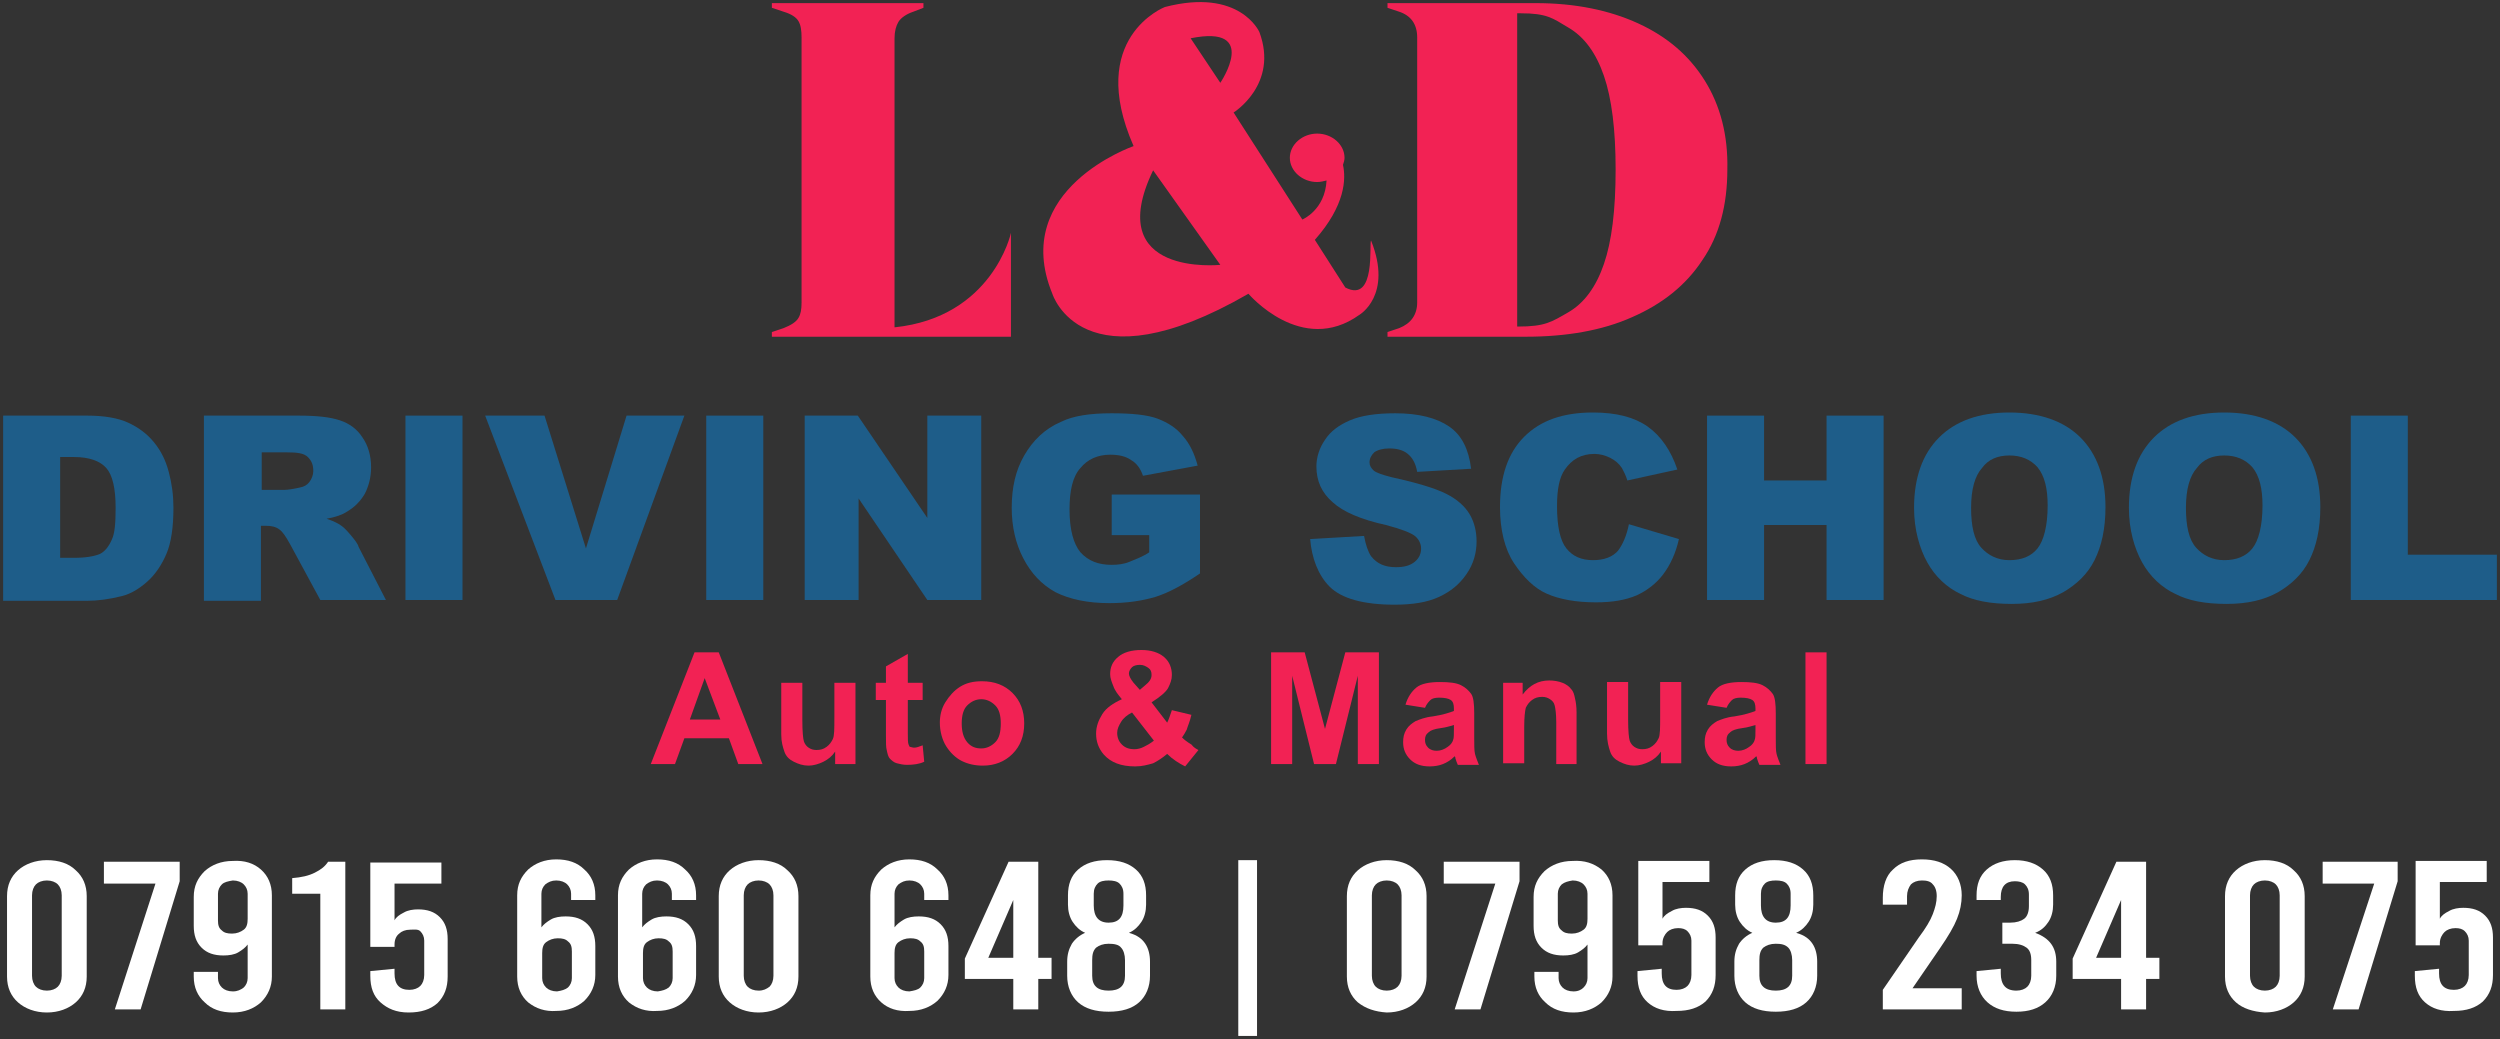 <?xml version="1.0" encoding="utf-8"?>
<!-- Generator: Adobe Illustrator 25.0.0, SVG Export Plug-In . SVG Version: 6.00 Build 0)  -->
<svg version="1.1" id="Layer_1" xmlns="http://www.w3.org/2000/svg" xmlns:xlink="http://www.w3.org/1999/xlink" x="0px" y="0px"
	 viewBox="0 0 320 133" style="enable-background:new 0 0 320 133;" xml:space="preserve">
<rect x="0" y="0" width="320" height="133" fill="#333333" stroke="none"/>
<style type="text/css">
	.st0{fill:#F22254;}
	.st1{fill:#1E5D89;}
	.st2{fill:#FFFFFF;}
</style>
<g>
	<g>
		<path class="st0" d="M218.2,10.3c-2-3.2-4.8-5.6-8.5-7.3c-3.7-1.7-8.1-2.6-13.1-2.6h-19V1l1.5,0.5c1.5,0.5,2.3,1.6,2.3,3.3v33.9
			c0,1.6-0.8,2.7-2.3,3.3l-1.5,0.5v0.6h17.7c5.2,0,9.8-0.8,13.6-2.5c3.9-1.7,6.9-4.1,9-7.3c2.2-3.2,3.2-7.1,3.2-11.6
			C221.2,17.3,220.2,13.5,218.2,10.3z M205.3,33.8c-1,2.9-2.5,5-4.6,6.2c-2.1,1.2-2.9,1.8-6.4,1.8h-0.1V1.7h0.4
			c3.4,0,4.1,0.6,6.1,1.8c2.1,1.2,3.6,3.3,4.6,6.2c1,2.9,1.5,6.9,1.5,12C206.8,26.9,206.3,30.9,205.3,33.8z"/>
		<path class="st0" d="M114.5,41.9v-37c0-0.9,0.2-1.6,0.5-2.1c0.3-0.5,1-1,1.9-1.3l1.3-0.5V0.4H98.8V1l1.5,0.5
			c1,0.3,1.6,0.7,1.9,1.2c0.3,0.5,0.4,1.2,0.4,2.1v33.9c0,0.9-0.1,1.5-0.4,2c-0.3,0.5-0.9,0.9-1.9,1.3l-1.5,0.5v0.6h30.6v-1.2v-8.3
			v-2.5v-1.3C129.4,29.9,127,40.6,114.5,41.9z"/>
		<path class="st0" d="M172.2,36.8l-3.9-6.1c3.9-4.4,4-7.8,3.6-9.6c0.1-0.3,0.2-0.6,0.2-0.9c0-1.7-1.6-3.1-3.5-3.1
			c-1.9,0-3.5,1.4-3.5,3.1c0,1.7,1.6,3.1,3.5,3.1c0.4,0,0.8-0.1,1.2-0.2c-0.2,3.8-3.1,5-3.1,5l-8.8-13.7c0,0,5.8-3.6,3.3-10.3
			c0,0-2.5-5.7-12.1-3.2c0,0-10.1,3.9-4,17.8c0,0-15.9,5.5-10.4,18.9c0,0,3.8,12.3,25.1,0c0,0,6.8,8,14.2,2.7c0,0,4.3-2.5,1.5-9.5
			C175.2,31,176.2,38.9,172.2,36.8z M147.6,21.8l8.6,12.1C156.2,33.9,141,35.5,147.6,21.8z M156.2,10.6l-3.8-5.7
			C161.3,3.1,156.2,10.6,156.2,10.6z"/>
	</g>
	<g>
		<path class="st1" d="M0.4,53.2h10.8c2.1,0,3.9,0.3,5.2,0.9s2.4,1.4,3.3,2.5c0.9,1.1,1.5,2.3,1.9,3.8s0.6,3,0.6,4.6
			c0,2.5-0.3,4.5-0.9,5.9c-0.6,1.4-1.4,2.6-2.4,3.5c-1,0.9-2.1,1.6-3.3,1.9c-1.6,0.4-3.1,0.6-4.4,0.6H0.4V53.2z M7.7,58.5v12.9h1.8
			c1.5,0,2.6-0.2,3.3-0.5c0.6-0.3,1.1-0.9,1.5-1.8c0.4-0.8,0.5-2.2,0.5-4.1c0-2.5-0.4-4.2-1.2-5.1s-2.2-1.4-4.1-1.4H7.7z"/>
		<path class="st1" d="M26.1,76.8V53.2h12.2c2.3,0,4,0.2,5.2,0.6s2.2,1.1,2.9,2.2c0.7,1,1.1,2.3,1.1,3.8c0,1.3-0.3,2.4-0.8,3.4
			c-0.6,1-1.3,1.7-2.3,2.3c-0.6,0.4-1.5,0.7-2.6,0.9c0.9,0.3,1.5,0.6,1.9,0.9c0.3,0.2,0.7,0.6,1.2,1.2c0.5,0.6,0.9,1.1,1,1.5
			l3.5,6.8H41l-3.9-7.2c-0.5-0.9-0.9-1.5-1.3-1.8c-0.5-0.4-1.1-0.5-1.8-0.5h-0.6v9.6H26.1z M33.4,62.7h3.1c0.3,0,1-0.1,1.9-0.3
			c0.5-0.1,0.9-0.3,1.2-0.7c0.3-0.4,0.5-0.9,0.5-1.4c0-0.8-0.2-1.3-0.7-1.8s-1.4-0.6-2.7-0.6h-3.2V62.7z"/>
		<path class="st1" d="M51.9,53.2h7.3v23.6h-7.3V53.2z"/>
		<path class="st1" d="M62.1,53.2h7.6l5.3,17l5.2-17h7.4L79,76.8h-7.9L62.1,53.2z"/>
		<path class="st1" d="M90.4,53.2h7.3v23.6h-7.3V53.2z"/>
		<path class="st1" d="M103,53.2h6.8l8.9,13.1V53.2h6.9v23.6h-6.9l-8.8-13v13H103V53.2z"/>
		<path class="st1" d="M142.3,68.2v-4.9h11.3v10.1c-2.2,1.5-4.1,2.5-5.7,3c-1.7,0.5-3.6,0.8-5.9,0.8c-2.8,0-5.1-0.5-6.9-1.4
			c-1.8-1-3.1-2.4-4.1-4.3s-1.5-4.1-1.5-6.5c0-2.6,0.5-4.8,1.6-6.7c1.1-1.9,2.6-3.4,4.7-4.3c1.6-0.8,3.8-1.1,6.5-1.1
			c2.6,0,4.6,0.2,5.9,0.7c1.3,0.5,2.4,1.2,3.2,2.2c0.9,1,1.5,2.3,1.9,3.8l-7,1.3c-0.3-0.9-0.8-1.6-1.5-2c-0.7-0.5-1.6-0.7-2.7-0.7
			c-1.6,0-2.9,0.6-3.8,1.7c-1,1.1-1.4,2.9-1.4,5.3c0,2.6,0.5,4.4,1.4,5.5c1,1.1,2.3,1.6,4,1.6c0.8,0,1.6-0.1,2.3-0.4
			s1.6-0.6,2.5-1.2v-2.2H142.3z"/>
		<path class="st1" d="M167.7,69l6.9-0.4c0.2,1.1,0.5,2,0.9,2.6c0.8,1,1.8,1.4,3.2,1.4c1,0,1.8-0.2,2.4-0.7c0.6-0.5,0.8-1.1,0.8-1.7
			c0-0.6-0.3-1.2-0.8-1.6s-1.8-0.9-3.7-1.4c-3.2-0.7-5.5-1.7-6.8-2.9c-1.4-1.2-2.1-2.7-2.1-4.6c0-1.2,0.4-2.4,1.1-3.4
			c0.7-1.1,1.8-1.9,3.2-2.5c1.4-0.6,3.3-0.9,5.8-0.9c3,0,5.3,0.6,6.9,1.7c1.6,1.1,2.5,2.9,2.8,5.4l-6.9,0.4
			c-0.2-1.1-0.6-1.8-1.2-2.3c-0.6-0.5-1.4-0.7-2.4-0.7c-0.8,0-1.5,0.2-1.9,0.5c-0.4,0.4-0.6,0.8-0.6,1.3c0,0.4,0.2,0.7,0.5,1
			c0.3,0.3,1.2,0.6,2.4,0.9c3.2,0.7,5.5,1.4,6.9,2.1c1.4,0.7,2.4,1.6,3,2.6c0.6,1,0.9,2.2,0.9,3.5c0,1.5-0.4,2.9-1.3,4.2
			s-2,2.2-3.5,2.9c-1.5,0.7-3.4,1-5.7,1c-4,0-6.8-0.8-8.3-2.3S167.9,71.4,167.7,69z"/>
		<path class="st1" d="M208.5,67.1l6.4,1.9c-0.4,1.8-1.1,3.3-2,4.5s-2.1,2.1-3.4,2.7c-1.4,0.6-3.1,0.9-5.2,0.9
			c-2.6,0-4.7-0.4-6.3-1.1c-1.6-0.7-3-2.1-4.2-3.9s-1.8-4.3-1.8-7.2c0-3.9,1-6.9,3.1-9c2.1-2.1,5-3.1,8.8-3.1c3,0,5.3,0.6,7,1.8
			c1.7,1.2,3,3.1,3.8,5.5l-6.4,1.4c-0.2-0.7-0.5-1.2-0.7-1.6c-0.4-0.6-0.9-1-1.5-1.3s-1.3-0.5-2-0.5c-1.7,0-2.9,0.7-3.8,2
			c-0.7,1-1,2.5-1,4.7c0,2.6,0.4,4.4,1.2,5.4s1.9,1.5,3.4,1.5c1.4,0,2.5-0.4,3.2-1.2C207.7,69.7,208.2,68.6,208.5,67.1z"/>
		<path class="st1" d="M218.5,53.2h7.3v8.3h8v-8.3h7.3v23.6h-7.3v-9.6h-8v9.6h-7.3V53.2z"/>
		<path class="st1" d="M245,65c0-3.9,1.1-6.9,3.2-9c2.1-2.1,5.1-3.2,9-3.2c3.9,0,7,1.1,9.1,3.2c2.1,2.1,3.2,5.1,3.2,8.9
			c0,2.8-0.5,5-1.4,6.8c-0.9,1.8-2.3,3.1-4,4.1c-1.8,1-3.9,1.5-6.6,1.5c-2.7,0-4.9-0.4-6.6-1.3c-1.7-0.8-3.2-2.2-4.2-4
			S245,67.8,245,65z M252.3,65c0,2.4,0.4,4.1,1.3,5.1c0.9,1,2.1,1.6,3.6,1.6c1.6,0,2.8-0.5,3.6-1.5s1.3-2.9,1.3-5.5
			c0-2.2-0.4-3.8-1.3-4.9c-0.9-1-2.1-1.5-3.6-1.5c-1.5,0-2.7,0.5-3.5,1.6C252.8,60.9,252.3,62.6,252.3,65z"/>
		<path class="st1" d="M272.5,65c0-3.9,1.1-6.9,3.2-9c2.1-2.1,5.1-3.2,9-3.2c3.9,0,7,1.1,9.1,3.2c2.1,2.1,3.2,5.1,3.2,8.9
			c0,2.8-0.5,5-1.4,6.8c-0.9,1.8-2.3,3.1-4,4.1c-1.8,1-3.9,1.5-6.6,1.5c-2.7,0-4.9-0.4-6.6-1.3c-1.7-0.8-3.2-2.2-4.2-4
			S272.5,67.8,272.5,65z M279.8,65c0,2.4,0.4,4.1,1.3,5.1c0.9,1,2.1,1.6,3.6,1.6c1.6,0,2.8-0.5,3.6-1.5s1.3-2.9,1.3-5.5
			c0-2.2-0.4-3.8-1.3-4.9c-0.9-1-2.1-1.5-3.6-1.5c-1.5,0-2.7,0.5-3.5,1.6C280.3,60.9,279.8,62.6,279.8,65z"/>
		<path class="st1" d="M300.9,53.2h7.3V71h11.4v5.8h-18.7V53.2z"/>
		<path class="st0" d="M97.6,97.8h-3.1l-1.2-3.3h-5.7l-1.2,3.3h-3.1l5.6-14.3h3.1L97.6,97.8z M92.2,92.1l-2-5.3l-1.9,5.3H92.2z"/>
		<path class="st0" d="M106.9,97.8v-1.6c-0.4,0.6-0.9,1-1.5,1.3s-1.3,0.5-1.9,0.5c-0.7,0-1.3-0.2-1.9-0.5s-1-0.7-1.2-1.3
			S100,95,100,94v-6.6h2.7v4.8c0,1.5,0.1,2.4,0.2,2.7s0.3,0.6,0.6,0.8s0.6,0.3,1,0.3c0.5,0,0.9-0.1,1.3-0.4s0.6-0.6,0.8-1
			s0.2-1.3,0.2-2.8v-4.4h2.7v10.4H106.9z"/>
		<path class="st0" d="M118.1,87.4v2.2h-1.9v4.2c0,0.8,0,1.3,0.1,1.5s0.1,0.3,0.2,0.3s0.3,0.1,0.5,0.1c0.3,0,0.6-0.1,1.1-0.3
			l0.2,2.1c-0.6,0.3-1.4,0.4-2.2,0.4c-0.5,0-0.9-0.1-1.3-0.2s-0.7-0.4-0.9-0.6s-0.3-0.6-0.4-1.1c-0.1-0.3-0.1-1-0.1-1.9v-4.5h-1.3
			v-2.2h1.3v-2.1l2.8-1.6v3.7H118.1z"/>
		<path class="st0" d="M120.3,92.5c0-0.9,0.2-1.8,0.7-2.6s1.1-1.5,1.9-2s1.7-0.7,2.8-0.7c1.6,0,2.9,0.5,3.9,1.5s1.5,2.3,1.5,3.9
			c0,1.6-0.5,2.9-1.5,3.9s-2.3,1.5-3.8,1.5c-1,0-1.9-0.2-2.7-0.6s-1.5-1.1-2-1.9S120.3,93.6,120.3,92.5z M123.1,92.6
			c0,1,0.2,1.8,0.7,2.4s1.1,0.8,1.8,0.8s1.3-0.3,1.8-0.8s0.7-1.3,0.7-2.4c0-1-0.2-1.8-0.7-2.3s-1.1-0.8-1.8-0.8s-1.3,0.3-1.8,0.8
			S123.1,91.6,123.1,92.6z"/>
		<path class="st0" d="M153.4,96l-1.7,2.1c-0.8-0.4-1.6-0.9-2.3-1.6c-0.6,0.5-1.2,0.9-1.8,1.2c-0.7,0.2-1.4,0.4-2.3,0.4
			c-1.8,0-3.1-0.5-4-1.5c-0.7-0.8-1-1.7-1-2.7c0-0.9,0.3-1.7,0.8-2.5s1.4-1.4,2.5-1.9c-0.5-0.6-0.9-1.1-1.1-1.7
			c-0.2-0.5-0.4-1-0.4-1.5c0-0.9,0.3-1.6,1-2.2s1.7-0.9,3-0.9c1.2,0,2.2,0.3,2.9,0.9c0.7,0.6,1,1.4,1,2.3c0,0.6-0.2,1.1-0.5,1.7
			c-0.3,0.5-1,1.1-2.1,1.8l2,2.6c0.2-0.4,0.4-1,0.6-1.6l2.5,0.6c-0.2,0.9-0.5,1.5-0.6,1.9c-0.2,0.4-0.4,0.7-0.6,1
			c0.3,0.3,0.7,0.6,1.2,0.9C152.8,95.7,153.2,95.9,153.4,96z M144.9,91.2c-0.6,0.3-1.1,0.7-1.4,1.2s-0.5,0.9-0.5,1.4
			c0,0.6,0.2,1.1,0.6,1.5c0.4,0.4,0.9,0.6,1.6,0.6c0.4,0,0.8-0.1,1.2-0.3c0.4-0.2,0.8-0.4,1.3-0.8L144.9,91.2z M145.9,88.3l0.7-0.6
			c0.5-0.4,0.8-0.8,0.8-1.3c0-0.4-0.1-0.7-0.4-0.9s-0.6-0.4-1.1-0.4c-0.4,0-0.8,0.1-1,0.3c-0.2,0.2-0.4,0.5-0.4,0.8
			c0,0.3,0.2,0.7,0.6,1.2L145.9,88.3z"/>
		<path class="st0" d="M162.7,97.8V83.5h4.3l2.6,9.8l2.6-9.8h4.3v14.3h-2.7V86.5L171,97.8h-2.8l-2.8-11.3v11.3H162.7z"/>
		<path class="st0" d="M182.4,90.6l-2.5-0.4c0.3-1,0.8-1.7,1.4-2.2s1.7-0.7,3-0.7c1.2,0,2.1,0.1,2.7,0.4c0.6,0.3,1,0.7,1.3,1.1
			s0.4,1.3,0.4,2.5l0,3.2c0,0.9,0,1.6,0.1,2s0.3,0.9,0.5,1.4h-2.7c-0.1-0.2-0.2-0.5-0.3-0.8c0-0.2-0.1-0.3-0.1-0.3
			c-0.5,0.5-1,0.8-1.5,1c-0.5,0.2-1.1,0.3-1.7,0.3c-1.1,0-1.9-0.3-2.5-0.9s-0.9-1.3-0.9-2.2c0-0.6,0.1-1.1,0.4-1.6
			c0.3-0.5,0.7-0.8,1.2-1.1c0.5-0.2,1.2-0.5,2.2-0.6c1.3-0.2,2.2-0.5,2.7-0.7v-0.3c0-0.5-0.1-0.9-0.4-1.1c-0.3-0.2-0.8-0.3-1.5-0.3
			c-0.5,0-0.9,0.1-1.1,0.3S182.6,90.1,182.4,90.6z M186.1,92.8c-0.4,0.1-0.9,0.3-1.7,0.4s-1.3,0.3-1.5,0.5c-0.4,0.3-0.5,0.6-0.5,1
			c0,0.4,0.1,0.7,0.4,1c0.3,0.3,0.7,0.4,1.1,0.4c0.5,0,1-0.2,1.4-0.5c0.3-0.2,0.6-0.5,0.7-0.9c0.1-0.2,0.1-0.7,0.1-1.3V92.8z"/>
		<path class="st0" d="M201.9,97.8h-2.7v-5.3c0-1.1-0.1-1.8-0.2-2.2s-0.3-0.6-0.6-0.8s-0.6-0.3-1-0.3c-0.5,0-0.9,0.1-1.3,0.4
			c-0.4,0.3-0.6,0.6-0.8,1c-0.1,0.4-0.2,1.2-0.2,2.4v4.7h-2.7V87.4h2.5v1.5c0.9-1.2,2-1.8,3.4-1.8c0.6,0,1.2,0.1,1.7,0.3
			c0.5,0.2,0.9,0.5,1.1,0.8c0.3,0.3,0.4,0.7,0.5,1.2c0.1,0.4,0.2,1,0.2,1.8V97.8z"/>
		<path class="st0" d="M212.6,97.8v-1.6c-0.4,0.6-0.9,1-1.5,1.3s-1.3,0.5-1.9,0.5c-0.7,0-1.3-0.2-1.9-0.5c-0.6-0.3-1-0.7-1.2-1.3
			c-0.2-0.6-0.4-1.3-0.4-2.3v-6.6h2.7v4.8c0,1.5,0.1,2.4,0.2,2.7c0.1,0.3,0.3,0.6,0.6,0.8c0.3,0.2,0.6,0.3,1,0.3
			c0.5,0,0.9-0.1,1.3-0.4s0.6-0.6,0.8-1s0.2-1.3,0.2-2.8v-4.4h2.7v10.4H212.6z"/>
		<path class="st0" d="M221,90.6l-2.5-0.4c0.3-1,0.8-1.7,1.4-2.2s1.7-0.7,3-0.7c1.2,0,2.1,0.1,2.7,0.4c0.6,0.3,1,0.7,1.3,1.1
			s0.4,1.3,0.4,2.5l0,3.2c0,0.9,0,1.6,0.1,2s0.3,0.9,0.5,1.4h-2.7c-0.1-0.2-0.2-0.5-0.3-0.8c0-0.2-0.1-0.3-0.1-0.3
			c-0.5,0.5-1,0.8-1.5,1c-0.5,0.2-1.1,0.3-1.7,0.3c-1.1,0-1.9-0.3-2.5-0.9s-0.9-1.3-0.9-2.2c0-0.6,0.1-1.1,0.4-1.6
			c0.3-0.5,0.7-0.8,1.2-1.1c0.5-0.2,1.2-0.5,2.2-0.6c1.3-0.2,2.2-0.5,2.7-0.7v-0.3c0-0.5-0.1-0.9-0.4-1.1c-0.3-0.2-0.8-0.3-1.5-0.3
			c-0.5,0-0.9,0.1-1.1,0.3S221.2,90.1,221,90.6z M224.7,92.8c-0.4,0.1-0.9,0.3-1.7,0.4s-1.3,0.3-1.5,0.5c-0.4,0.3-0.5,0.6-0.5,1
			c0,0.4,0.1,0.7,0.4,1c0.3,0.3,0.7,0.4,1.1,0.4c0.5,0,1-0.2,1.4-0.5c0.3-0.2,0.6-0.5,0.7-0.9c0.1-0.2,0.1-0.7,0.1-1.3V92.8z"/>
		<path class="st0" d="M231.1,97.8V83.5h2.7v14.3H231.1z"/>
	</g>
	<g>
		<path class="st2" d="M2.3,128.3c-0.9-0.8-1.4-1.9-1.4-3.3v-10.3c0-1.4,0.5-2.5,1.4-3.3c0.9-0.8,2.2-1.3,3.7-1.3s2.8,0.4,3.7,1.3
			c0.9,0.8,1.4,1.9,1.4,3.3v10.3c0,1.4-0.5,2.5-1.4,3.3c-0.9,0.8-2.2,1.3-3.7,1.3S3.2,129.1,2.3,128.3z M7.4,126.3
			c0.3-0.3,0.5-0.8,0.5-1.4v-10.3c0-0.6-0.2-1.1-0.5-1.4c-0.3-0.3-0.8-0.5-1.4-0.5c-0.6,0-1.1,0.2-1.4,0.5c-0.3,0.3-0.5,0.8-0.5,1.4
			v10.3c0,0.6,0.2,1.1,0.5,1.4c0.3,0.3,0.8,0.5,1.4,0.5C6.6,126.8,7.1,126.6,7.4,126.3z"/>
		<path class="st2" d="M23,110.3v2.5l-5,16.4h-3.3l5.2-16.1h-6.6v-2.8H23z"/>
		<path class="st2" d="M33.4,111.3c0.9,0.8,1.4,1.9,1.4,3.3V125c0,1.3-0.5,2.4-1.4,3.3c-0.9,0.8-2.1,1.3-3.6,1.3s-2.7-0.4-3.6-1.3
			c-0.9-0.8-1.4-1.9-1.4-3.3v-0.6h3.1v0.8c0,0.5,0.2,0.9,0.5,1.2c0.3,0.3,0.8,0.5,1.4,0.5c0.6,0,1-0.2,1.4-0.5
			c0.3-0.3,0.5-0.7,0.5-1.2v-4.3c-0.3,0.4-0.7,0.7-1.2,1c-0.5,0.3-1.2,0.4-1.9,0.4c-1.2,0-2.1-0.3-2.8-1c-0.7-0.7-1-1.6-1-2.8v-3.7
			c0-1.4,0.5-2.4,1.4-3.3c0.9-0.8,2.1-1.3,3.6-1.3C31.3,110.1,32.5,110.5,33.4,111.3z M28.4,113.2c-0.3,0.3-0.5,0.7-0.5,1.2v3.4
			c0,0.6,0.1,1,0.5,1.3c0.3,0.3,0.7,0.4,1.3,0.4c0.6,0,1.1-0.2,1.5-0.5c0.4-0.3,0.5-0.8,0.5-1.4v-3.2c0-0.5-0.2-0.9-0.5-1.2
			c-0.3-0.3-0.8-0.5-1.4-0.5C29.2,112.8,28.7,112.9,28.4,113.2z"/>
		<path class="st2" d="M41,114.4h-3.6v-2c1.2-0.1,2.1-0.3,2.9-0.7s1.3-0.8,1.7-1.4h2.2v18.9H41V114.4z"/>
		<path class="st2" d="M48.7,128.3c-0.9-0.8-1.3-1.9-1.3-3.4v-0.6l3.1-0.3v0.6c0,1.4,0.6,2.1,1.9,2.1c0.6,0,1.1-0.2,1.4-0.5
			c0.3-0.3,0.5-0.8,0.5-1.4v-4.4c0-0.5-0.2-0.9-0.5-1.2S53,119,52.5,119c-0.6,0-1.1,0.2-1.4,0.5c-0.4,0.3-0.6,0.8-0.6,1.4v0.3h-3.1
			v-10.8h9.1v2.7h-6v4.7c0.2-0.4,0.6-0.7,1.2-1c0.5-0.3,1.2-0.4,1.8-0.4c1.2,0,2.1,0.3,2.8,1c0.7,0.7,1,1.6,1,2.8v4.8
			c0,1.4-0.4,2.5-1.3,3.4c-0.9,0.8-2.1,1.2-3.7,1.2S49.6,129.1,48.7,128.3z"/>
		<path class="st2" d="M67.6,128.3c-0.9-0.8-1.4-1.9-1.4-3.3v-10.4c0-1.4,0.5-2.4,1.4-3.3c0.9-0.8,2.1-1.3,3.6-1.3s2.7,0.4,3.6,1.3
			c0.9,0.8,1.4,1.9,1.4,3.3v0.6h-3.1v-0.8c0-0.5-0.2-0.9-0.5-1.2c-0.3-0.3-0.8-0.5-1.4-0.5c-0.6,0-1,0.2-1.4,0.5
			c-0.3,0.3-0.5,0.7-0.5,1.2v4.3c0.3-0.4,0.7-0.7,1.2-1c0.5-0.3,1.2-0.4,1.9-0.4c1.2,0,2.1,0.3,2.8,1c0.7,0.7,1,1.6,1,2.8v3.7
			c0,1.3-0.5,2.4-1.4,3.3c-0.9,0.8-2.1,1.3-3.6,1.3C69.8,129.5,68.6,129.1,67.6,128.3z M72.7,126.4c0.3-0.3,0.5-0.7,0.5-1.2v-3.4
			c0-0.6-0.1-1-0.5-1.3c-0.3-0.3-0.7-0.4-1.3-0.4c-0.6,0-1.1,0.2-1.5,0.5c-0.4,0.3-0.5,0.8-0.5,1.4v3.2c0,0.5,0.2,0.9,0.5,1.2
			c0.3,0.3,0.8,0.5,1.4,0.5C71.9,126.8,72.3,126.7,72.7,126.4z"/>
		<path class="st2" d="M80.5,128.3c-0.9-0.8-1.4-1.9-1.4-3.3v-10.4c0-1.4,0.5-2.4,1.4-3.3c0.9-0.8,2.1-1.3,3.6-1.3s2.7,0.4,3.6,1.3
			c0.9,0.8,1.4,1.9,1.4,3.3v0.6H86v-0.8c0-0.5-0.2-0.9-0.5-1.2c-0.3-0.3-0.8-0.5-1.4-0.5c-0.6,0-1,0.2-1.4,0.5
			c-0.3,0.3-0.5,0.7-0.5,1.2v4.3c0.3-0.4,0.7-0.7,1.2-1c0.5-0.3,1.2-0.4,1.9-0.4c1.2,0,2.1,0.3,2.8,1c0.7,0.7,1,1.6,1,2.8v3.7
			c0,1.3-0.5,2.4-1.4,3.3c-0.9,0.8-2.1,1.3-3.6,1.3C82.7,129.5,81.5,129.1,80.5,128.3z M85.6,126.4c0.3-0.3,0.5-0.7,0.5-1.2v-3.4
			c0-0.6-0.1-1-0.5-1.3c-0.3-0.3-0.7-0.4-1.3-0.4c-0.6,0-1.1,0.2-1.5,0.5c-0.4,0.3-0.5,0.8-0.5,1.4v3.2c0,0.5,0.2,0.9,0.5,1.2
			c0.3,0.3,0.8,0.5,1.4,0.5C84.8,126.8,85.2,126.7,85.6,126.4z"/>
		<path class="st2" d="M93.4,128.3c-0.9-0.8-1.4-1.9-1.4-3.3v-10.3c0-1.4,0.5-2.5,1.4-3.3c0.9-0.8,2.2-1.3,3.7-1.3s2.8,0.4,3.7,1.3
			c0.9,0.8,1.4,1.9,1.4,3.3v10.3c0,1.4-0.5,2.5-1.4,3.3c-0.9,0.8-2.2,1.3-3.7,1.3S94.3,129.1,93.4,128.3z M98.5,126.3
			c0.3-0.3,0.5-0.8,0.5-1.4v-10.3c0-0.6-0.2-1.1-0.5-1.4c-0.3-0.3-0.8-0.5-1.4-0.5c-0.6,0-1.1,0.2-1.4,0.5c-0.3,0.3-0.5,0.8-0.5,1.4
			v10.3c0,0.6,0.2,1.1,0.5,1.4c0.3,0.3,0.8,0.5,1.4,0.5C97.7,126.8,98.1,126.6,98.5,126.3z"/>
		<path class="st2" d="M112.8,128.3c-0.9-0.8-1.4-1.9-1.4-3.3v-10.4c0-1.4,0.5-2.4,1.4-3.3c0.9-0.8,2.1-1.3,3.6-1.3s2.7,0.4,3.6,1.3
			c0.9,0.8,1.4,1.9,1.4,3.3v0.6h-3.1v-0.8c0-0.5-0.2-0.9-0.5-1.2c-0.3-0.3-0.8-0.5-1.4-0.5c-0.6,0-1,0.2-1.4,0.5
			c-0.3,0.3-0.5,0.7-0.5,1.2v4.3c0.3-0.4,0.7-0.7,1.2-1c0.5-0.3,1.2-0.4,1.9-0.4c1.2,0,2.1,0.3,2.8,1c0.7,0.7,1,1.6,1,2.8v3.7
			c0,1.3-0.5,2.4-1.4,3.3c-0.9,0.8-2.1,1.3-3.6,1.3C114.9,129.5,113.7,129.1,112.8,128.3z M117.8,126.4c0.3-0.3,0.5-0.7,0.5-1.2
			v-3.4c0-0.6-0.1-1-0.5-1.3c-0.3-0.3-0.7-0.4-1.3-0.4c-0.6,0-1.1,0.2-1.5,0.5c-0.4,0.3-0.5,0.8-0.5,1.4v3.2c0,0.5,0.2,0.9,0.5,1.2
			c0.3,0.3,0.8,0.5,1.4,0.5C117,126.8,117.5,126.7,117.8,126.4z"/>
		<path class="st2" d="M134.6,125.3h-1.7v3.9h-3.2v-3.9h-6.2v-2.6l5.6-12.4h3.8v12.3h1.7V125.3z M129.7,122.6v-7.4l-3.2,7.4H129.7z"
			/>
		<path class="st2" d="M146.6,120.8c0.4,0.6,0.6,1.4,0.6,2.3v1.8c0,1.4-0.5,2.6-1.4,3.4s-2.2,1.2-3.9,1.2c-1.7,0-3-0.4-3.9-1.2
			c-0.9-0.8-1.4-2-1.4-3.4v-1.8c0-0.9,0.2-1.6,0.6-2.3c0.4-0.6,1-1.1,1.7-1.4c-0.7-0.3-1.2-0.8-1.6-1.4s-0.6-1.4-0.6-2.2v-1.2
			c0-1.4,0.4-2.5,1.3-3.3c0.9-0.8,2.1-1.2,3.7-1.2c1.6,0,2.8,0.4,3.7,1.2c0.9,0.8,1.3,1.9,1.3,3.3v1.2c0,0.8-0.2,1.6-0.6,2.2
			c-0.4,0.6-0.9,1.1-1.6,1.4C145.6,119.7,146.2,120.2,146.6,120.8z M144,122.9c0-0.7-0.2-1.3-0.5-1.6c-0.3-0.4-0.9-0.5-1.6-0.5
			s-1.2,0.2-1.6,0.5c-0.4,0.4-0.5,0.9-0.5,1.6v2c0,1.3,0.7,1.9,2.1,1.9c1.4,0,2.1-0.6,2.1-1.9V122.9z M140,115.9
			c0,1.4,0.6,2.2,1.9,2.2c1.3,0,1.9-0.7,1.9-2.2v-1.5c0-0.6-0.2-1-0.5-1.3s-0.8-0.4-1.4-0.4s-1.1,0.1-1.4,0.4
			c-0.3,0.3-0.5,0.7-0.5,1.3V115.9z"/>
		<path class="st2" d="M158.5,110.1h2.4v22.5h-2.4V110.1z"/>
		<path class="st2" d="M173.8,128.3c-0.9-0.8-1.4-1.9-1.4-3.3v-10.3c0-1.4,0.5-2.5,1.4-3.3c0.9-0.8,2.2-1.3,3.7-1.3
			c1.5,0,2.8,0.4,3.7,1.3c0.9,0.8,1.4,1.9,1.4,3.3v10.3c0,1.4-0.5,2.5-1.4,3.3c-0.9,0.8-2.2,1.3-3.7,1.3
			C176,129.5,174.8,129.1,173.8,128.3z M178.9,126.3c0.3-0.3,0.5-0.8,0.5-1.4v-10.3c0-0.6-0.2-1.1-0.5-1.4c-0.3-0.3-0.8-0.5-1.4-0.5
			c-0.6,0-1.1,0.2-1.4,0.5c-0.3,0.3-0.5,0.8-0.5,1.4v10.3c0,0.6,0.2,1.1,0.5,1.4c0.3,0.3,0.8,0.5,1.4,0.5
			C178.1,126.8,178.6,126.6,178.9,126.3z"/>
		<path class="st2" d="M194.5,110.3v2.5l-5,16.4h-3.3l5.2-16.1h-6.6v-2.8H194.5z"/>
		<path class="st2" d="M205,111.3c0.9,0.8,1.4,1.9,1.4,3.3V125c0,1.3-0.5,2.4-1.4,3.3c-0.9,0.8-2.1,1.3-3.6,1.3s-2.7-0.4-3.6-1.3
			c-0.9-0.8-1.4-1.9-1.4-3.3v-0.6h3.1v0.8c0,0.5,0.2,0.9,0.5,1.2c0.3,0.3,0.8,0.5,1.4,0.5c0.6,0,1-0.2,1.3-0.5
			c0.3-0.3,0.5-0.7,0.5-1.2v-4.3c-0.3,0.4-0.7,0.7-1.2,1c-0.5,0.3-1.2,0.4-1.9,0.4c-1.2,0-2.1-0.3-2.8-1c-0.7-0.7-1-1.6-1-2.8v-3.7
			c0-1.4,0.5-2.4,1.4-3.3c0.9-0.8,2.1-1.3,3.6-1.3C202.8,110.1,204,110.5,205,111.3z M199.9,113.2c-0.3,0.3-0.5,0.7-0.5,1.2v3.4
			c0,0.6,0.1,1,0.5,1.3c0.3,0.3,0.7,0.4,1.3,0.4c0.6,0,1.1-0.2,1.5-0.5c0.4-0.3,0.5-0.8,0.5-1.4v-3.2c0-0.5-0.2-0.9-0.5-1.2
			s-0.8-0.5-1.4-0.5C200.7,112.8,200.3,112.9,199.9,113.2z"/>
		<path class="st2" d="M210.9,128.3c-0.9-0.8-1.3-1.9-1.3-3.4v-0.6l3.1-0.3v0.6c0,1.4,0.6,2.1,1.9,2.1c0.6,0,1.1-0.2,1.4-0.5
			c0.3-0.3,0.5-0.8,0.5-1.4v-4.4c0-0.5-0.2-0.9-0.5-1.2s-0.7-0.4-1.2-0.4c-0.6,0-1.1,0.2-1.4,0.5s-0.6,0.8-0.6,1.4v0.3h-3.1v-10.8
			h9.1v2.7h-6v4.7c0.2-0.4,0.6-0.7,1.2-1c0.5-0.3,1.2-0.4,1.8-0.4c1.2,0,2.1,0.3,2.8,1c0.7,0.7,1,1.6,1,2.8v4.8
			c0,1.4-0.4,2.5-1.3,3.4c-0.9,0.8-2.1,1.2-3.7,1.2C213,129.5,211.8,129.1,210.9,128.3z"/>
		<path class="st2" d="M232,120.8c0.4,0.6,0.6,1.4,0.6,2.3v1.8c0,1.4-0.5,2.6-1.4,3.4s-2.2,1.2-3.9,1.2s-3-0.4-3.9-1.2
			s-1.4-2-1.4-3.4v-1.8c0-0.9,0.2-1.6,0.6-2.3c0.4-0.6,1-1.1,1.7-1.4c-0.7-0.3-1.2-0.8-1.6-1.4s-0.6-1.4-0.6-2.2v-1.2
			c0-1.4,0.4-2.5,1.3-3.3c0.9-0.8,2.1-1.2,3.7-1.2c1.6,0,2.8,0.4,3.7,1.2c0.9,0.8,1.3,1.9,1.3,3.3v1.2c0,0.8-0.2,1.6-0.6,2.2
			s-0.9,1.1-1.6,1.4C231,119.7,231.6,120.2,232,120.8z M229.4,122.9c0-0.7-0.2-1.3-0.5-1.6c-0.4-0.4-0.9-0.5-1.6-0.5
			c-0.7,0-1.2,0.2-1.6,0.5c-0.4,0.4-0.5,0.9-0.5,1.6v2c0,1.3,0.7,1.9,2.1,1.9c1.4,0,2.1-0.6,2.1-1.9V122.9z M225.4,115.9
			c0,1.4,0.6,2.2,1.9,2.2s1.9-0.7,1.9-2.2v-1.5c0-0.6-0.2-1-0.5-1.3c-0.3-0.3-0.8-0.4-1.4-0.4c-0.6,0-1.1,0.1-1.4,0.4
			c-0.3,0.3-0.5,0.7-0.5,1.3V115.9z"/>
		<path class="st2" d="M244.8,126.5h6.3v2.7H241v-2.5l4.6-6.7c0.9-1.2,1.5-2.2,1.8-3c0.3-0.8,0.5-1.5,0.5-2.3c0-0.7-0.2-1.2-0.5-1.5
			c-0.3-0.4-0.8-0.5-1.4-0.5s-1.1,0.2-1.4,0.5c-0.3,0.4-0.5,0.9-0.5,1.5v1.1H241v-0.9c0-1.5,0.4-2.8,1.3-3.6
			c0.9-0.9,2.1-1.3,3.7-1.3c1.6,0,2.8,0.4,3.7,1.2c0.9,0.8,1.4,2,1.4,3.4c0,1-0.2,2-0.6,3c-0.4,1-1.1,2.2-2.2,3.8L244.8,126.5z"/>
		<path class="st2" d="M263.2,123.1v1.8c0,1.4-0.5,2.6-1.4,3.4c-0.9,0.8-2.1,1.2-3.7,1.2s-2.8-0.4-3.7-1.2c-0.9-0.8-1.4-2-1.4-3.4
			v-0.6l3.1-0.3v0.6c0,1.4,0.6,2.2,2,2.2c0.6,0,1.1-0.2,1.4-0.5s0.5-0.8,0.5-1.4v-2c0-0.8-0.2-1.3-0.6-1.6c-0.4-0.3-1-0.5-1.8-0.5
			h-1.3v-2.7h1c0.8,0,1.4-0.2,1.8-0.5c0.4-0.3,0.6-0.9,0.6-1.6v-1.5c0-0.6-0.2-1-0.5-1.3s-0.8-0.4-1.3-0.4c-1.2,0-1.8,0.7-1.8,2v0.4
			h-3.1v-0.6c0-1.4,0.4-2.5,1.3-3.3c0.9-0.8,2.1-1.2,3.6-1.2c1.5,0,2.7,0.4,3.6,1.2c0.9,0.8,1.3,1.9,1.3,3.3v1.2
			c0,0.8-0.2,1.6-0.6,2.2c-0.4,0.6-0.9,1.1-1.7,1.4C262.4,120.1,263.2,121.3,263.2,123.1z"/>
		<path class="st2" d="M276.4,125.3h-1.7v3.9h-3.2v-3.9h-6.2v-2.6l5.6-12.4h3.8v12.3h1.7V125.3z M271.5,122.6v-7.4l-3.2,7.4H271.5z"
			/>
		<path class="st2" d="M286.2,128.3c-0.9-0.8-1.4-1.9-1.4-3.3v-10.3c0-1.4,0.5-2.5,1.4-3.3c0.9-0.8,2.2-1.3,3.7-1.3
			c1.5,0,2.8,0.4,3.7,1.3c0.9,0.8,1.4,1.9,1.4,3.3v10.3c0,1.4-0.5,2.5-1.4,3.3c-0.9,0.8-2.2,1.3-3.7,1.3
			C288.4,129.5,287.1,129.1,286.2,128.3z M291.3,126.3c0.3-0.3,0.5-0.8,0.5-1.4v-10.3c0-0.6-0.2-1.1-0.5-1.4
			c-0.3-0.3-0.8-0.5-1.4-0.5s-1.1,0.2-1.4,0.5c-0.3,0.3-0.5,0.8-0.5,1.4v10.3c0,0.6,0.2,1.1,0.5,1.4s0.8,0.5,1.4,0.5
			S291,126.6,291.3,126.3z"/>
		<path class="st2" d="M306.9,110.3v2.5l-5,16.4h-3.3l5.3-16.1h-6.6v-2.8H306.9z"/>
		<path class="st2" d="M310.4,128.3c-0.9-0.8-1.3-1.9-1.3-3.4v-0.6l3.1-0.3v0.6c0,1.4,0.6,2.1,1.9,2.1c0.6,0,1.1-0.2,1.4-0.5
			c0.3-0.3,0.5-0.8,0.5-1.4v-4.4c0-0.5-0.2-0.9-0.5-1.2s-0.7-0.4-1.2-0.4c-0.6,0-1.1,0.2-1.4,0.5s-0.6,0.8-0.6,1.4v0.3h-3.1v-10.8
			h9.1v2.7h-6v4.7c0.2-0.4,0.6-0.7,1.2-1c0.5-0.3,1.2-0.4,1.8-0.4c1.2,0,2.1,0.3,2.8,1c0.7,0.7,1,1.6,1,2.8v4.8
			c0,1.4-0.4,2.5-1.3,3.4c-0.9,0.8-2.1,1.2-3.7,1.2C312.5,129.5,311.3,129.1,310.4,128.3z"/>
	</g>
</g>
</svg>
